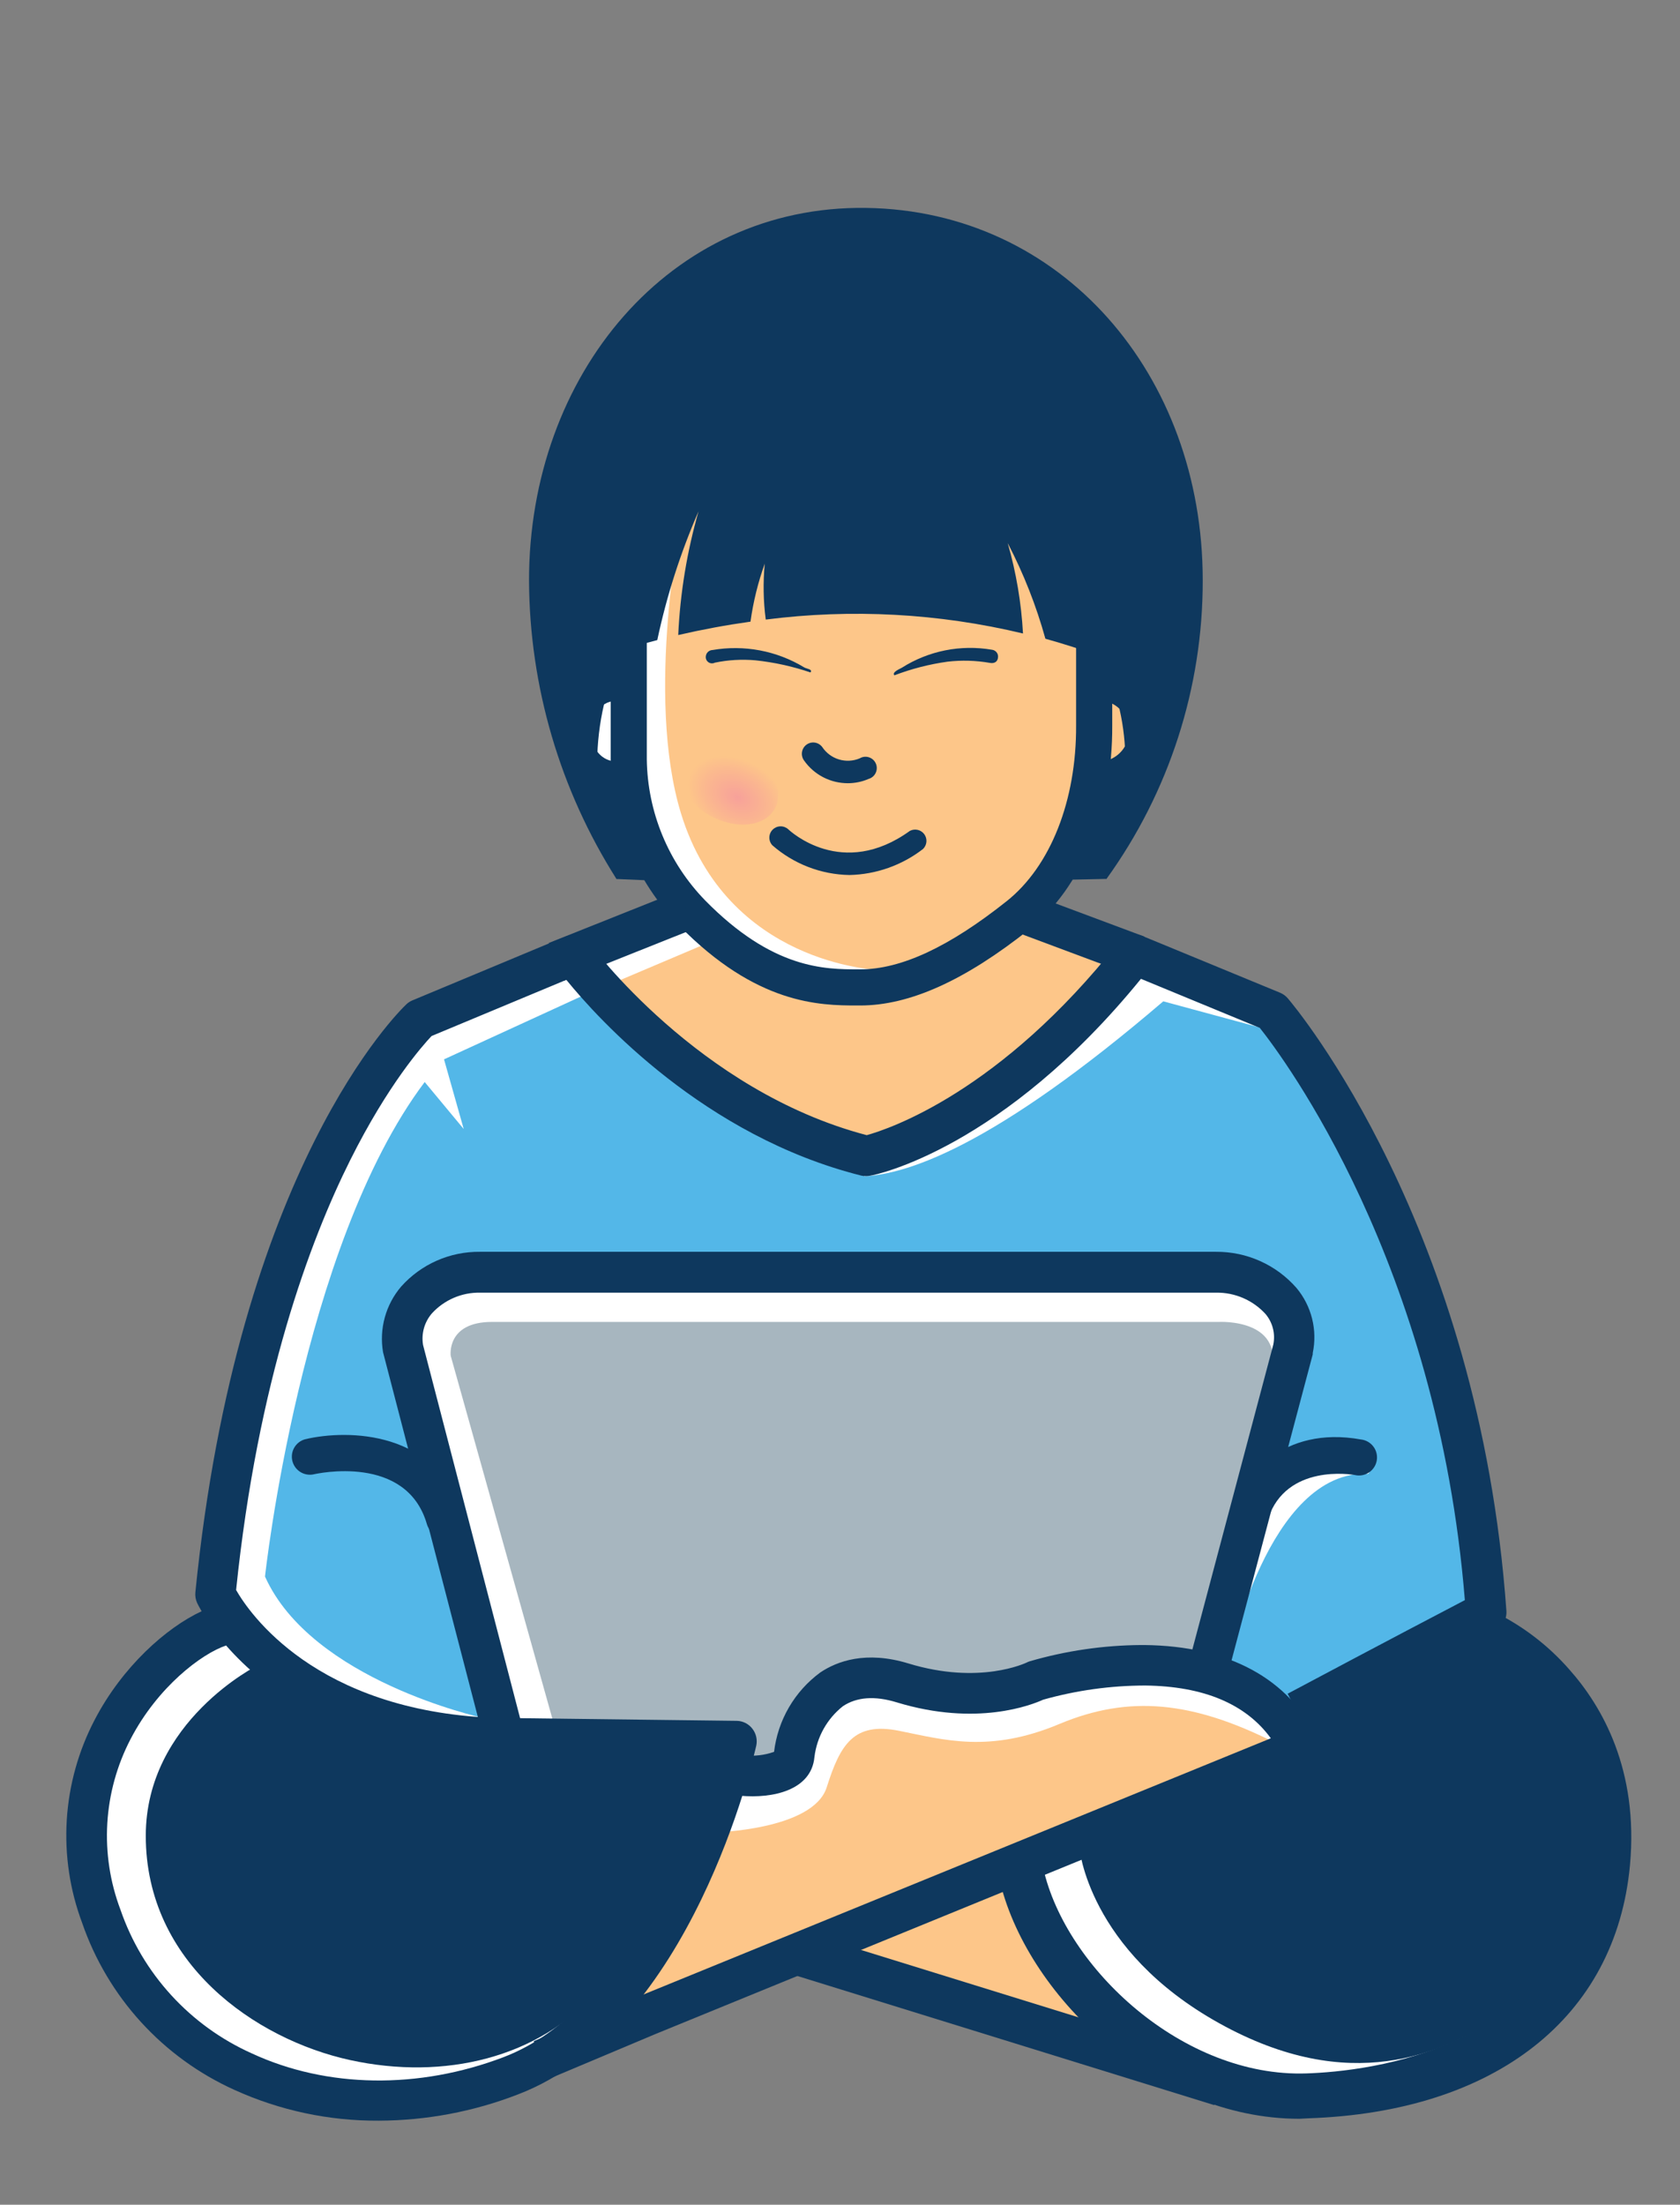 <svg width="186" height="244" viewBox="0 0 186 244" fill="none" xmlns="http://www.w3.org/2000/svg">
<rect x="0" y="0" width="186" height="244" fill="#808080" stroke="none"/>
<path d="M31.534 138.728L23.908 168.608V179.969L14.259 188.529L8.968 199.889L11.769 215.607L16.905 223.077L31.534 232.103L52.854 231.325L64.526 225.1L81.956 217.319L112.147 223.077L131.133 230.08C137.617 230.599 150.835 231.574 151.831 231.325C152.827 231.076 160.442 227.071 164.125 225.1L168.483 211.094L164.125 172.966L156.656 138.728L150.119 123.944L141.56 112.584L113.766 100.601L116.411 96.555L130.822 79.591L129.888 54.38L121.484 49.867L118.061 43.798L109.813 36.328L94.25 33.838L77.443 38.351L67.016 49.867L61.569 68.386L60.48 78.346L67.016 89.085L75.482 99.667L67.016 104.335L46.629 112.584L31.534 138.728Z" fill="white"/>
<path d="M162.49 161.11L148.66 123.78L142.16 114.44L128.79 110.82C91.79 142.48 88.16 125.82 88.16 125.82L78.66 121.48C74.801 116.93 70.244 113.021 65.16 109.9L49.16 117.24L51.34 124.95L47.02 119.75C33.29 137.98 29.34 174.48 29.34 174.48C34.5 185.98 53.34 190.09 53.34 190.09L56.84 192.34L51.09 173.09C51.09 173.09 47.63 159.95 46.34 154.34C44.09 144.59 52.09 141.09 52.09 141.09C52.09 141.09 133.84 140.59 135.84 140.84C137.84 141.09 141.34 143.59 143.09 146.34C144.84 149.09 140.59 162.34 140.59 162.34C140.59 162.34 146.21 159.57 149.96 159.82C153.71 160.07 151.49 163.11 151.49 163.11C140.37 162.61 135.99 183.94 135.99 183.94L143.87 190.8L164.33 178.28L162.49 161.11Z" fill="#53B7E8"/>
<path d="M97.04 107.32C97.04 107.32 80.54 106.69 75.41 90.07C71.35 76.9 75.54 56.82 75.54 56.82L79.41 53.44L122.16 59.57L126.41 85.07L120.79 88.07C120.79 88.07 115.66 106.69 97.04 107.32Z" fill="#FDC689"/>
<path d="M90.06 134.07C93.169 134.07 95.69 132.194 95.69 129.88C95.69 127.566 93.169 125.69 90.06 125.69C86.951 125.69 84.43 127.566 84.43 129.88C84.43 132.194 86.951 134.07 90.06 134.07Z" fill="#53B7E8"/>
<path d="M67.93 108.78L78.35 104.36C78.35 104.36 85.51 109.53 92.35 109.28C99.19 109.03 112.26 102.03 112.26 102.03L122.26 106.86C122.26 106.86 107.68 125.36 96.1 127.03C96.1 127.03 71.68 117.78 67.93 108.78Z" fill="#FDC689"/>
<path d="M91.64 215.29L112.14 224.17L123.51 226.17L113.14 206.67L91.64 215.29Z" fill="#FDC689"/>
<path d="M61.32 190.8L49.9 150.05C49.9 150.05 49.39 146.3 54.47 146.3H134.94C134.94 146.3 142.76 145.86 140.53 152.55L133.42 184.8C133.42 184.8 121.74 183.8 115.14 185.55C111.162 186.605 107.074 187.192 102.96 187.3C102.96 187.3 94.83 185.55 92.55 186.8C90.803 187.863 89.183 189.121 87.72 190.55L86.72 195.05L80.63 196.55L68.7 195.8L61.32 190.8Z" fill="#A7B6BF"/>
<path d="M79.03 202.8C79.03 202.8 90.03 202.55 91.53 197.8C93.03 193.05 94.53 190.55 99.53 191.55C104.53 192.55 109.53 194.05 117.28 190.8C125.03 187.55 132.03 188.3 141.03 192.8L69.03 223.05L63.28 220.05L79.03 202.8Z" fill="#FDC689"/>
<path d="M119.49 204.42C119.49 204.42 120.41 215.82 134.99 223.92C149.57 232.02 159.65 227.17 165.78 223.37C171.91 219.57 181.39 210.2 176.53 195.26C171.67 180.32 163.99 179.8 163.99 179.8L141.74 188.67L142.25 194.24L119.49 204.42Z" fill="#0E385E"/>
<path d="M28.54 184.3C28.54 184.3 16.14 190.47 16.14 203.17C16.14 217.3 28.29 225.7 38.75 227.99C49.21 230.28 59.68 227.73 66.07 220.37C72.46 213.01 80.87 198.27 80.87 198.27L81.64 192.69L51.52 193.69L35.18 187.11L28.54 184.3Z" fill="#0E385E"/>
<path d="M41.95 234.7C36.432 234.736 30.973 233.573 25.95 231.29C22.028 229.52 18.509 226.967 15.61 223.787C12.71 220.607 10.492 216.869 9.09 212.8C7.73 209.165 7.152 205.284 7.393 201.411C7.634 197.538 8.69 193.758 10.49 190.32C13.55 184.45 18.42 180.13 22.32 178.32C22.03 177.82 21.87 177.5 21.83 177.41C21.66 177.042 21.591 176.634 21.63 176.23C26.33 129.23 44.23 111.87 44.99 111.15C45.187 110.962 45.417 110.813 45.67 110.71L62.6 103.65C63.067 103.456 63.586 103.425 64.072 103.563C64.559 103.701 64.984 104 65.28 104.41C65.4 104.57 77.28 120.73 95.96 125.63C98.43 124.95 110.78 120.84 123.85 104.27C124.15 103.884 124.569 103.606 125.043 103.482C125.517 103.357 126.018 103.392 126.47 103.58L141.73 109.87C142.058 110.008 142.349 110.22 142.58 110.49C143.44 111.49 163.76 135.79 166.78 178.29C166.809 178.73 166.709 179.169 166.493 179.553C166.276 179.936 165.952 180.248 165.56 180.45C165.51 180.45 160.46 183.08 144.67 191.45L142.56 187.45C153.99 181.37 159.81 178.33 162.18 177.09C159.18 139.83 142.07 117.02 139.48 113.76L126.32 108.33C111.03 127.11 96.97 130.03 96.37 130.11C96.04 130.183 95.699 130.183 95.37 130.11C77.99 125.76 66.24 112.79 62.7 108.44L47.78 114.66C46.78 115.72 42.96 120.02 38.78 128.38C34.32 137.3 28.54 152.76 26.14 175.97C27.58 178.49 34.89 189.29 54.62 190.12L81.56 190.45C81.894 190.454 82.224 190.533 82.523 190.682C82.823 190.831 83.085 191.046 83.29 191.31C83.497 191.572 83.644 191.876 83.72 192.201C83.796 192.526 83.799 192.864 83.73 193.19C83.44 194.46 76.58 224.46 57.33 231.8C52.423 233.698 47.211 234.681 41.95 234.7ZM25.03 182.11C22.32 183.02 17.46 186.69 14.46 192.46C12.952 195.354 12.073 198.533 11.88 201.791C11.687 205.048 12.185 208.309 13.34 211.36C14.546 214.862 16.458 218.078 18.958 220.811C21.457 223.545 24.49 225.736 27.87 227.25C36.19 231.11 46.35 231.25 55.75 227.67C69.61 222.38 76.53 202.32 78.64 194.99L54.52 194.69C38.13 193.95 29.25 186.93 25.03 182.11Z" fill="#0E385E"/>
<path d="M60.85 230.04L59.09 225.9L70.84 220.9L140.7 192.38C137.93 188.58 133.27 186.62 126.8 186.54C122.976 186.545 119.17 187.073 115.49 188.11C114.24 188.68 108.14 191.11 99.27 188.4C96.85 187.66 94.85 187.81 93.32 188.83C91.568 190.218 90.436 192.241 90.17 194.46C89.83 198.14 85.54 199.07 81.97 198.74L82.38 194.26C83.501 194.386 84.636 194.256 85.7 193.88C85.906 192.145 86.465 190.47 87.344 188.96C88.223 187.45 89.403 186.136 90.81 185.1C92.67 183.85 95.87 182.66 100.58 184.1C108.48 186.51 113.58 184.03 113.64 184.01C113.755 183.95 113.876 183.9 114 183.86C118.01 182.692 122.163 182.087 126.34 182.06H126.7C136.04 182.16 142.7 185.77 145.95 192.52C146.085 192.797 146.162 193.098 146.176 193.406C146.19 193.714 146.14 194.021 146.031 194.309C145.921 194.597 145.753 194.859 145.538 195.079C145.323 195.3 145.065 195.473 144.78 195.59L72.57 225.11L60.85 230.04Z" fill="#0E385E"/>
<path d="M143.85 234.49C127.74 234.49 113.49 220.64 110.62 207.85L115.5 206.75C117.99 217.86 131.02 229.93 144.63 229.47C151.38 229.25 173.53 226.88 175.48 205.99C177.04 189.22 163.59 183.07 163.48 182.99L165.48 178.42C168.624 179.969 171.431 182.123 173.74 184.76C177.35 188.81 181.44 195.85 180.46 206.44C178.89 223.27 165.56 233.75 144.8 234.44L143.85 234.49Z" fill="#0E385E"/>
<path d="M53.54 192.46L42.41 149.66C42.191 148.376 42.256 147.059 42.602 145.803C42.948 144.546 43.565 143.381 44.41 142.39C45.506 141.162 46.852 140.183 48.358 139.519C49.864 138.854 51.494 138.521 53.14 138.54H134.63C136.315 138.527 137.984 138.877 139.521 139.568C141.059 140.258 142.43 141.272 143.54 142.54C144.364 143.526 144.954 144.686 145.266 145.933C145.578 147.18 145.603 148.482 145.34 149.74V149.89L135.76 185.98L131.41 184.82L140.97 148.82C141.095 148.223 141.081 147.605 140.93 147.014C140.779 146.423 140.495 145.874 140.1 145.41C139.409 144.658 138.568 144.06 137.63 143.655C136.693 143.251 135.681 143.048 134.66 143.06H53.14C52.147 143.045 51.161 143.239 50.248 143.63C49.335 144.021 48.514 144.6 47.84 145.33C47.421 145.807 47.114 146.371 46.94 146.982C46.767 147.592 46.733 148.234 46.84 148.86L57.89 191.34L53.54 192.46Z" fill="#0E385E"/>
<path d="M49.18 170.11C48.747 170.11 48.326 169.97 47.98 169.71C47.634 169.45 47.381 169.085 47.26 168.67C45 160.88 35.09 163.08 34.67 163.18C34.165 163.272 33.644 163.166 33.215 162.884C32.786 162.603 32.481 162.167 32.365 161.668C32.248 161.168 32.327 160.643 32.587 160.2C32.847 159.757 33.267 159.432 33.76 159.29C38.59 158.14 48.44 158.39 51.1 167.55C51.173 167.802 51.197 168.066 51.168 168.327C51.139 168.588 51.06 168.841 50.934 169.072C50.807 169.302 50.637 169.505 50.432 169.669C50.227 169.834 49.992 169.956 49.74 170.03C49.557 170.081 49.369 170.108 49.18 170.11Z" fill="#0E385E"/>
<path d="M138.49 169.44C138.28 169.435 138.071 169.401 137.87 169.34C137.369 169.175 136.953 168.819 136.713 168.348C136.473 167.878 136.429 167.332 136.59 166.83C137.59 163.55 141.93 157.74 150.68 159.31C150.952 159.34 151.214 159.427 151.451 159.563C151.688 159.699 151.895 159.882 152.058 160.101C152.222 160.32 152.339 160.571 152.402 160.837C152.465 161.103 152.472 161.379 152.425 161.648C152.377 161.917 152.274 162.174 152.123 162.401C151.972 162.629 151.776 162.824 151.547 162.973C151.318 163.122 151.061 163.223 150.791 163.269C150.522 163.315 150.245 163.305 149.98 163.24C149.67 163.19 142.44 161.97 140.4 168.06C140.269 168.462 140.013 168.813 139.67 169.061C139.327 169.309 138.913 169.442 138.49 169.44Z" fill="#0E385E"/>
<path d="M94.05 96.84C90.904 96.787 87.879 95.622 85.51 93.55C85.293 93.315 85.175 93.006 85.179 92.686C85.183 92.366 85.309 92.06 85.532 91.831C85.755 91.602 86.058 91.466 86.377 91.453C86.697 91.44 87.009 91.55 87.25 91.76C87.49 91.99 93.25 97.35 100.73 91.96C100.996 91.817 101.305 91.776 101.599 91.843C101.893 91.91 102.153 92.081 102.331 92.324C102.509 92.568 102.593 92.868 102.567 93.168C102.541 93.469 102.407 93.75 102.19 93.96C99.855 95.766 97.002 96.775 94.05 96.84Z" fill="#0E385E"/>
<path d="M93.87 86.68C92.922 86.682 91.987 86.456 91.145 86.021C90.302 85.586 89.577 84.954 89.03 84.18C88.931 84.049 88.858 83.899 88.817 83.74C88.776 83.581 88.766 83.415 88.789 83.252C88.812 83.089 88.866 82.932 88.95 82.79C89.033 82.648 89.144 82.524 89.275 82.425C89.406 82.326 89.556 82.253 89.715 82.212C89.874 82.171 90.04 82.161 90.203 82.184C90.366 82.207 90.523 82.261 90.665 82.345C90.807 82.428 90.931 82.539 91.03 82.67C91.467 83.33 92.12 83.817 92.878 84.047C93.635 84.278 94.45 84.236 95.18 83.93C95.332 83.839 95.502 83.781 95.678 83.76C95.854 83.74 96.032 83.757 96.201 83.811C96.37 83.865 96.526 83.954 96.658 84.072C96.79 84.191 96.895 84.336 96.966 84.498C97.038 84.66 97.074 84.836 97.072 85.013C97.071 85.191 97.031 85.366 96.957 85.526C96.883 85.687 96.775 85.831 96.641 85.947C96.507 86.063 96.35 86.149 96.18 86.2C95.451 86.518 94.665 86.681 93.87 86.68Z" fill="#0E385E"/>
<path d="M94.91 111.28C90.7 111.28 83.76 111.16 75.21 102.45C70.351 97.497 67.623 90.839 67.61 83.9V66.57H71.61V84.05C71.688 89.885 73.999 95.468 78.07 99.65C85.56 107.28 91.33 107.28 95.07 107.28H95.23C99.76 107.28 105.07 104.81 111.46 99.73C116.31 95.87 119.18 88.6 119.14 80.29C119.14 70.78 119.14 68.82 119.14 68.74C119.14 67.04 118.85 62 117.54 59.79L120.99 57.79C123.08 61.34 123.14 68.07 123.14 68.79C123.14 68.86 123.14 70.89 123.14 80.27C123.19 89.8 119.76 98.27 113.95 102.86C106.82 108.52 100.7 111.28 95.23 111.28H94.9H94.91Z" fill="#0E385E"/>
<path d="M122.15 88.26C121.672 88.262 121.195 88.209 120.73 88.1L121.62 84.2C121.794 84.24 121.972 84.26 122.15 84.26C122.945 84.129 123.669 83.72 124.19 83.106C124.712 82.491 124.999 81.711 124.999 80.905C124.999 80.099 124.712 79.319 124.19 78.704C123.669 78.09 122.945 77.681 122.15 77.55C121.968 77.55 121.787 77.57 121.61 77.61L120.73 73.71C121.196 73.602 121.672 73.548 122.15 73.55C124.019 73.669 125.773 74.496 127.055 75.862C128.337 77.229 129.05 79.032 129.05 80.905C129.05 82.778 128.337 84.581 127.055 85.947C125.773 87.314 124.019 88.14 122.15 88.26Z" fill="#0E385E"/>
<path d="M68.27 88.28H68.21C67.279 88.268 66.362 88.06 65.517 87.669C64.673 87.278 63.92 86.712 63.31 86.01C62.073 84.581 61.4 82.75 61.419 80.861C61.437 78.972 62.145 77.154 63.41 75.75C64.036 75.063 64.799 74.514 65.65 74.138C66.5 73.763 67.42 73.569 68.35 73.57C68.825 73.572 69.298 73.629 69.76 73.74L68.84 77.63C68.666 77.59 68.488 77.57 68.31 77.57C67.931 77.556 67.553 77.629 67.207 77.783C66.86 77.938 66.553 78.169 66.31 78.46C65.72 79.135 65.391 79.999 65.381 80.896C65.372 81.792 65.684 82.663 66.26 83.35C66.502 83.632 66.801 83.861 67.137 84.021C67.472 84.181 67.838 84.269 68.21 84.28C68.386 84.306 68.564 84.306 68.74 84.28L69.59 88.19C69.154 88.261 68.712 88.292 68.27 88.28Z" fill="#0E385E"/>
<path d="M75.17 98.616L60.754 104.364L62.421 108.544L76.837 102.796L75.17 98.616Z" fill="#0E385E"/>
<path d="M114.213 98.995L112.64 103.21L125.137 107.876L126.711 103.66L114.213 98.995Z" fill="#0E385E"/>
<path fill-rule="evenodd" clip-rule="evenodd" d="M78.88 71.94C82.392 71.334 86.004 72.019 89.05 73.87C89.31 74.02 90 74.06 89.73 74.42C87.756 73.749 85.713 73.299 83.64 73.08C82.135 72.946 80.619 73.033 79.14 73.34C79.03 73.396 78.906 73.422 78.783 73.414C78.66 73.406 78.541 73.365 78.439 73.296C78.337 73.226 78.255 73.131 78.202 73.019C78.15 72.907 78.128 72.783 78.14 72.66C78.152 72.47 78.234 72.291 78.371 72.158C78.508 72.025 78.689 71.947 78.88 71.94Z" fill="#0E385E"/>
<path fill-rule="evenodd" clip-rule="evenodd" d="M109.83 71.91C106.364 71.311 102.799 72.024 99.83 73.91C99.56 74.06 98.73 74.39 99.02 74.74C100.917 74.018 102.89 73.511 104.9 73.23C106.458 73.05 108.034 73.094 109.58 73.36C110.08 73.46 110.5 73.25 110.5 72.65C110.497 72.467 110.427 72.291 110.304 72.155C110.18 72.019 110.012 71.932 109.83 71.91Z" fill="#0E385E"/>
<path fill-rule="evenodd" clip-rule="evenodd" d="M95.86 23.01C117.57 23.3 133.16 41.46 133.16 64.22C133.179 76.093 129.444 87.667 122.49 97.29L122.4 97.23C125.17 87.76 125.65 80.55 121.91 72.69C119.91 71.93 117.81 71.27 115.74 70.69C114.724 67.027 113.327 63.481 111.57 60.11C112.508 63.369 113.075 66.724 113.26 70.11C103.938 67.876 94.288 67.354 84.78 68.57C84.508 66.517 84.472 64.441 84.67 62.38C83.923 64.46 83.393 66.611 83.09 68.8C80.423 69.173 77.757 69.667 75.09 70.28C75.302 65.644 76.057 61.05 77.34 56.59C75.34 61.174 73.809 65.948 72.77 70.84C71.54 71.16 70.32 71.49 69.09 71.84C65.09 79.77 65.37 88.84 68.41 97.21L68.26 97.29C61.992 87.419 58.633 75.982 58.57 64.29C58.55 41.46 74.15 22.71 95.86 23.01Z" fill="#0E385E"/>
<path fill-rule="evenodd" clip-rule="evenodd" d="M85.76 89.53C84.64 91.53 81.43 91.83 78.59 90.26C75.75 88.69 74.36 85.82 75.47 83.85C76.58 81.88 79.8 81.56 82.64 83.12C85.48 84.68 86.88 87.56 85.76 89.53Z" fill="url(#paint0_radial_4068_22745)"/>
<path fill-rule="evenodd" clip-rule="evenodd" d="M104.64 89.53C105.76 91.53 108.97 91.83 111.81 90.26C114.65 88.69 116.05 85.82 114.93 83.85C113.81 81.88 110.6 81.56 107.76 83.12C104.92 84.68 103.49 87.56 104.64 89.53Z" fill="url(#paint1_radial_4068_22745)"/>
<path d="M71.99 97.44L68.29 97.28C68.29 97.28 67.51 96.47 63.99 86.19L69.08 87.28L71.99 97.44Z" fill="#0E385E"/>
<path d="M118.74 97.35L122.45 97.27C122.45 97.27 123.25 96.48 127 86.27L121.89 87.27L118.74 97.35Z" fill="#0E385E"/>
<path d="M89.175 213.902L87.645 218.49L134.42 232.974L135.949 228.385L89.175 213.902Z" fill="#0E385E"/>
<defs>
<radialGradient id="paint0_radial_4068_22745" cx="0" cy="0" r="1" gradientUnits="userSpaceOnUse" gradientTransform="translate(81.647 88.242) rotate(28.887) scale(5.852 4.113)">
<stop stop-color="#F7A19A"/>
<stop offset="0.66" stop-color="#FBB88F"/>
<stop offset="1" stop-color="#FDC689"/>
</radialGradient>
<radialGradient id="paint1_radial_4068_22745" cx="0" cy="0" r="1" gradientUnits="userSpaceOnUse" gradientTransform="translate(-5806.69 3721.84) rotate(151.113) scale(64.814 37.552)">
<stop stop-color="#F7A19A"/>
<stop offset="0.66" stop-color="#FBB88F"/>
<stop offset="1" stop-color="#FDC689"/>
</radialGradient>
</defs>
</svg>
